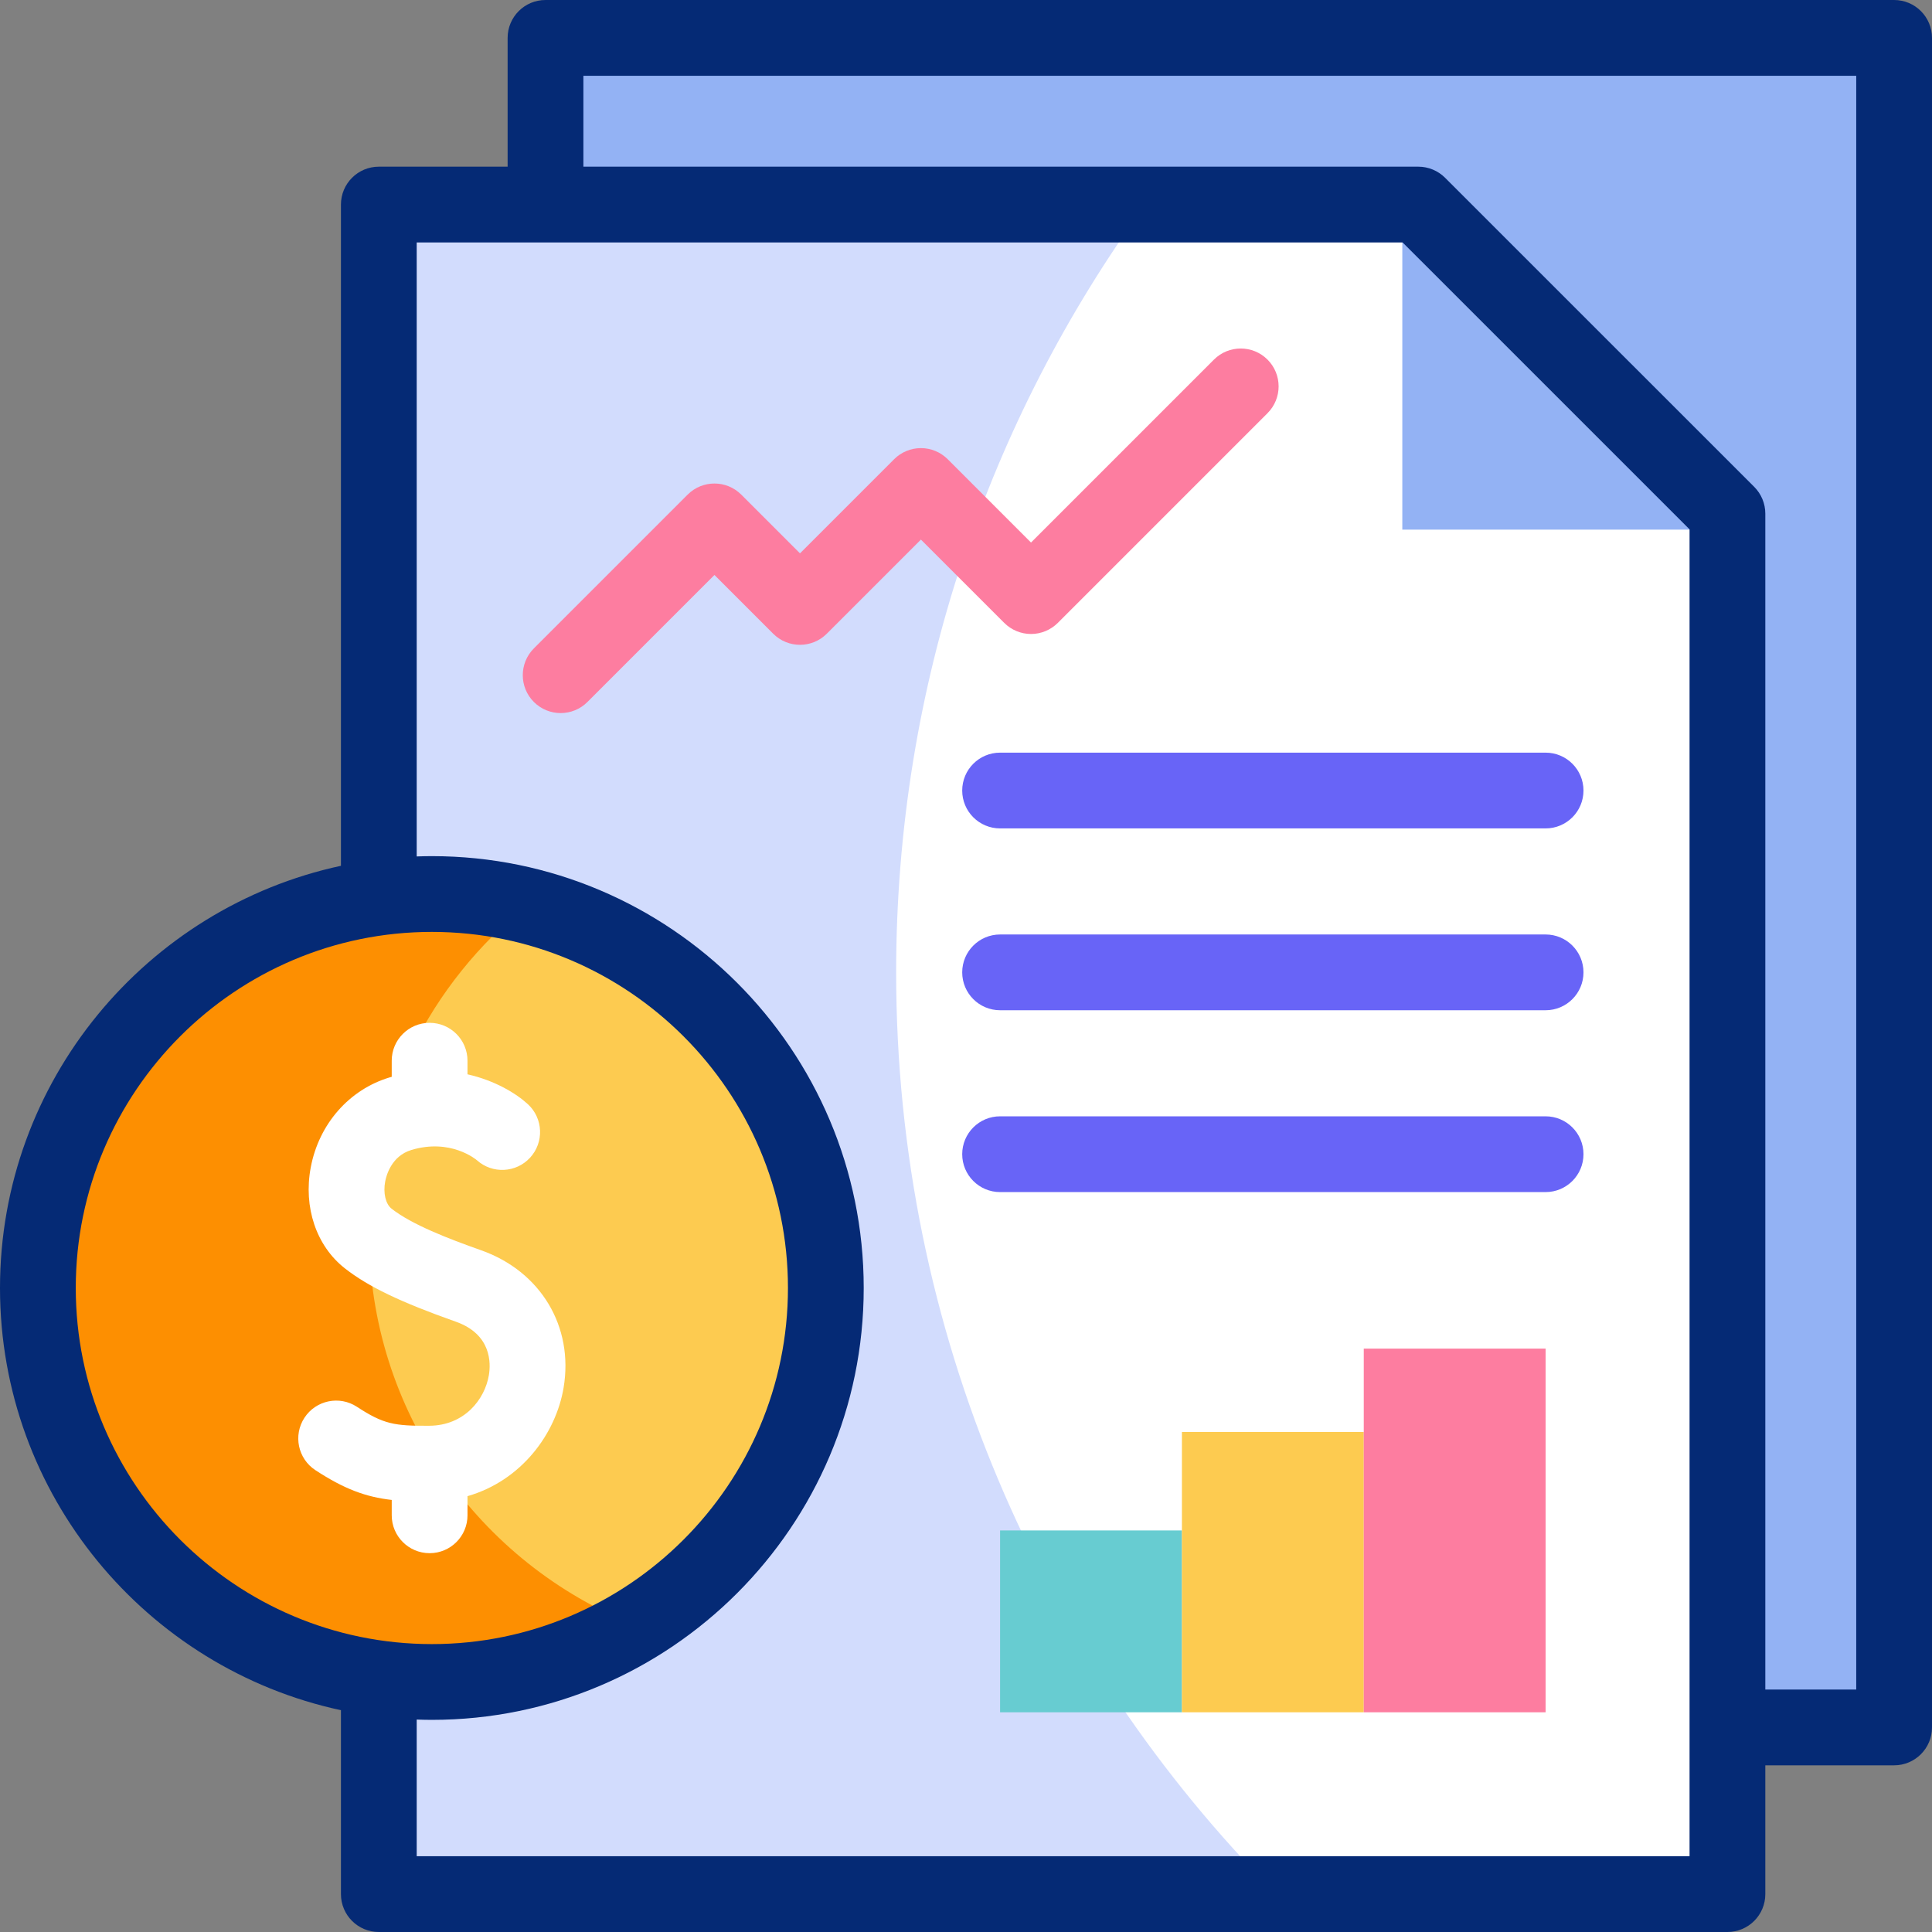 <?xml version="1.0" encoding="iso-8859-1"?>
<!-- Generator: Adobe Illustrator 27.5.0, SVG Export Plug-In . SVG Version: 6.00 Build 0)  -->
<svg version="1.1" id="Layer_1" xmlns="http://www.w3.org/2000/svg" xmlns:xlink="http://www.w3.org/1999/xlink" x="0px" y="0px"
	 viewBox="0 0 510 510" style="enable-background:new 0 0 510 510;" xml:space="preserve">
<rect x="0" y="0" width="510" height="510" fill="#808080" stroke="none"/>
<g>
	<g>
		<g>
			<rect x="144" y="10" style="fill:#93B2F4;" width="356" height="446"/>
		</g>
		<g>
			<polygon style="fill:#FFFFFF;" points="100,54 100,500 456,500 456,135.59 374.399,54 			"/>
		</g>
		<path style="fill:#D2DCFD;" d="M236.562,256.68c0-75.737,24.411-145.763,65.766-202.68H100v446h236.917
			C274.895,437.593,236.562,351.616,236.562,256.68z"/>
		<polygon style="fill:#93B2F4;" points="456,135.59 374.399,54 370.175,54 370.175,139.814 456,139.814 		"/>
		<g>
			<rect x="264" y="404" style="fill:#67CCD1;" width="48" height="48"/>
			<rect x="312" y="378" style="fill:#FDCB50;" width="48" height="74"/>
			<rect x="360" y="356" style="fill:#FD7DA0;" width="48" height="96"/>
		</g>
		<circle id="XMLID_248_" style="fill:#FDCB50;" cx="114" cy="340" r="104"/>
		<path style="fill:#FD8F01;" d="M97.44,325.709c0-35.053,16.241-66.308,41.604-86.666C131.021,237.059,122.635,236,114,236
			c-57.438,0-104,46.562-104,104s46.562,104,104,104c19.662,0,38.049-5.459,53.731-14.94C126.564,412.8,97.44,372.656,97.44,325.709
			z"/>
	</g>
	<g>
		<path style="fill:#052A75;" d="M500,0H144c-5.523,0-10,4.477-10,10v34h-34c-5.523,0-10,4.477-10,10v174.55
			C38.626,239.602,0,285.372,0,340s38.626,100.398,90,111.45V500c0,5.523,4.477,10,10,10h356c5.522,0,10-4.477,10-10v-34h34
			c5.522,0,10-4.477,10-10V10C510,4.477,505.522,0,500,0z M20,340c0-51.832,42.168-94,94-94s94,42.168,94,94s-42.168,94-94,94
			S20,391.832,20,340z M446,490H110v-36.078c1.328,0.046,2.661,0.078,4,0.078c62.86,0,114-51.14,114-114s-51.14-114-114-114
			c-1.339,0-2.672,0.032-4,0.078V64h260.258L446,139.733V490z M490,446h-24V135.59c0-2.652-1.054-5.196-2.93-7.071l-81.601-81.59
			c-1.875-1.875-4.418-2.929-7.07-2.929H154V20h336V446z"/>
		<g>
			<path style="fill:#6864F7;" d="M408,314.68H264c-5.522,0-10-4.477-10-10s4.478-10,10-10h144c5.522,0,10,4.477,10,10
				S413.522,314.68,408,314.68z"/>
		</g>
		<g>
			<path style="fill:#6864F7;" d="M408,266.68H264c-5.522,0-10-4.477-10-10s4.478-10,10-10h144c5.522,0,10,4.477,10,10
				S413.522,266.68,408,266.68z"/>
		</g>
		<g>
			<path style="fill:#6864F7;" d="M408,218.68H264c-5.522,0-10-4.477-10-10s4.478-10,10-10h144c5.522,0,10,4.477,10,10
				S413.522,218.68,408,218.68z"/>
		</g>
		<g>
			<path style="fill:#FD7DA0;" d="M148,188.234c-2.559,0-5.119-0.976-7.071-2.929c-3.905-3.905-3.905-10.237,0-14.143l40.597-40.597
				c3.905-3.905,10.237-3.905,14.143,0l15.508,15.509l24.851-24.852c1.875-1.875,4.419-2.929,7.071-2.929s5.196,1.054,7.071,2.929
				l21.993,21.993l48.288-48.288c3.907-3.905,10.237-3.905,14.143,0s3.905,10.237,0,14.142l-55.359,55.359
				c-1.876,1.875-4.419,2.929-7.071,2.929s-5.195-1.054-7.071-2.929l-21.993-21.993l-24.851,24.852
				c-3.905,3.905-10.237,3.905-14.143,0l-15.508-15.509l-33.526,33.526C153.119,187.258,150.559,188.234,148,188.234z"/>
		</g>
		<path style="fill:#FFFFFF;" d="M126.988,330.034c-8.672-3.065-18.26-6.766-23.615-10.965c-1.587-1.245-2.266-4.143-1.688-7.21
			c0.292-1.545,1.65-6.708,6.908-8.292c10.34-3.115,17.043,2.487,17.323,2.727c4.062,3.623,10.293,3.336,13.999-0.679
			c3.746-4.058,3.493-10.385-0.565-14.131c-0.001-0.001-0.002-0.002-0.003-0.003l0,0c-3.034-2.798-8.636-6.243-15.941-7.889V280
			c0-5.523-4.477-10-10-10s-10,4.477-10,10v4.254c-0.194,0.056-0.387,0.105-0.582,0.163c-10.672,3.215-18.64,12.311-20.793,23.738
			c-1.984,10.529,1.463,20.741,8.999,26.651c6.151,4.824,14.638,8.905,29.293,14.085c9.458,3.343,9.254,10.987,8.728,14.118
			c-1.074,6.389-6.448,13.293-15.71,13.355c-9.208,0.062-12.073-0.393-19.128-5.009c-4.622-3.023-10.819-1.728-13.843,2.894
			c-3.024,4.622-1.728,10.819,2.894,13.843c7.644,5,13.313,7.074,20.144,7.854V400c0,5.523,4.477,10,10,10s10-4.477,10-10v-5.05
			c14.216-4.088,23.319-16.438,25.368-28.625C151.488,350.184,142.732,335.6,126.988,330.034z"/>
	</g>
</g>
<g>
</g>
<g>
</g>
<g>
</g>
<g>
</g>
<g>
</g>
<g>
</g>
<g>
</g>
<g>
</g>
<g>
</g>
<g>
</g>
<g>
</g>
<g>
</g>
<g>
</g>
<g>
</g>
<g>
</g>
</svg>
